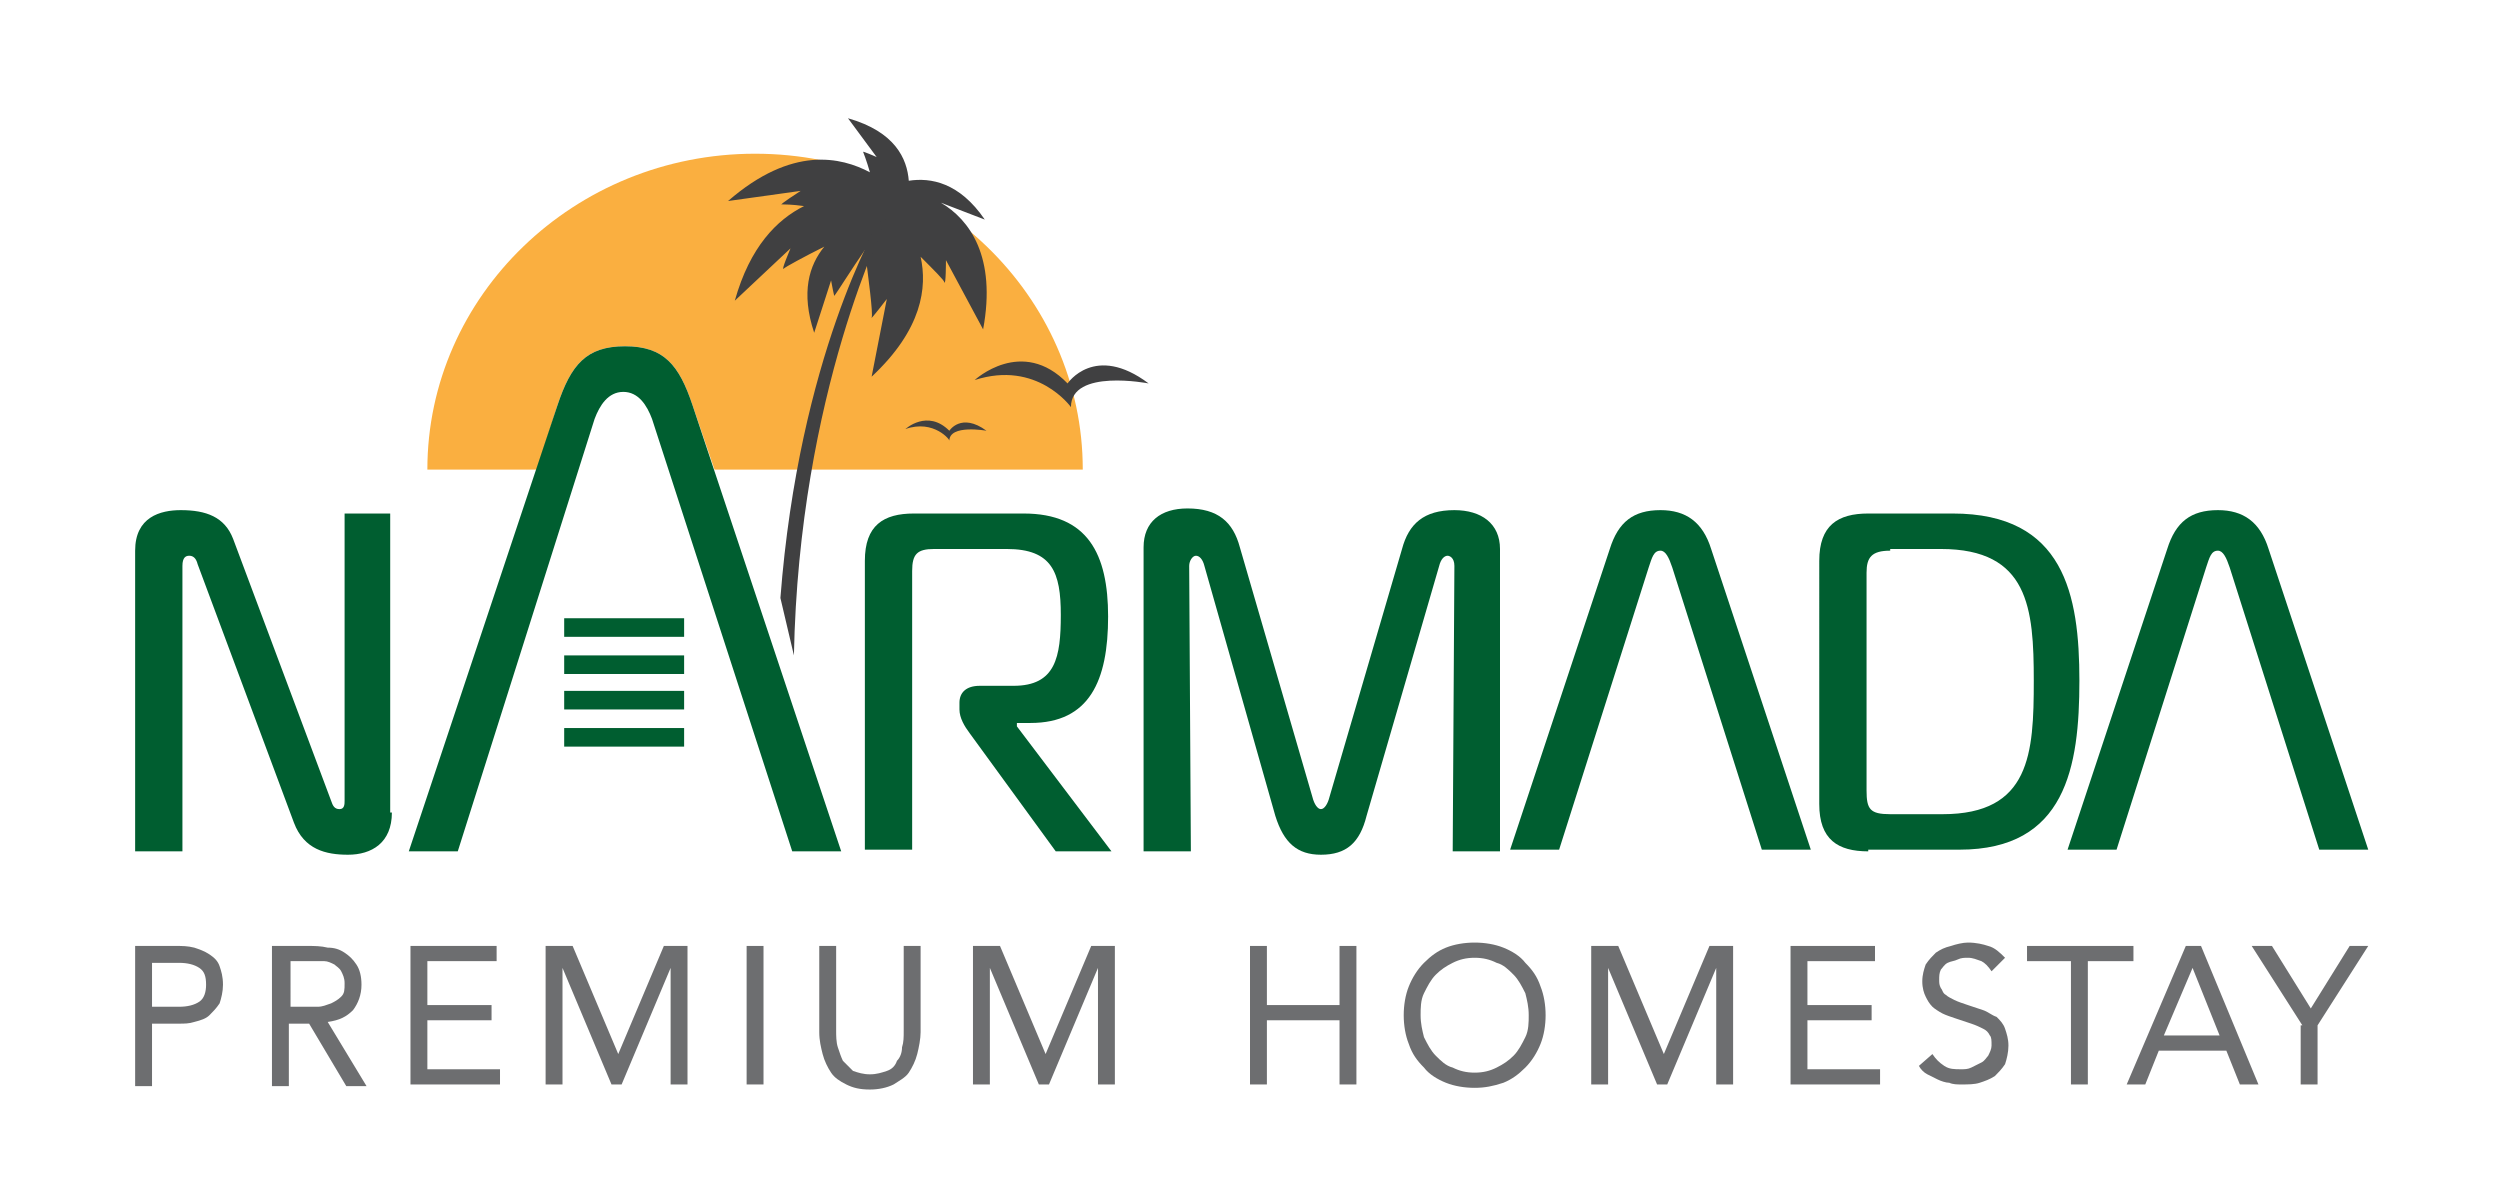 <?xml version="1.0" encoding="utf-8"?>
<!-- Generator: Adobe Illustrator 19.0.0, SVG Export Plug-In . SVG Version: 6.00 Build 0)  -->
<svg version="1.1" id="Layer_1" xmlns="http://www.w3.org/2000/svg" xmlns:xlink="http://www.w3.org/1999/xlink" x="0px" y="0px"
	 viewBox="0 0 148 71" style="enable-background:new 0 0 148 71;" xml:space="preserve">
<style type="text/css">
	.st0{fill:#6D6E70;}
	.st1{fill:#FAAF40;}
	.st2{fill:#404041;}
	.st3{fill:#005E30;}
</style>
<g id="XMLID_9_">
	<g id="XMLID_40_">
		<path id="XMLID_72_" class="st0" d="M8,56h2.4c0.4,0,0.7,0,1.1,0.1c0.3,0.1,0.6,0.2,0.9,0.4c0.3,0.2,0.5,0.4,0.6,0.7
			s0.2,0.6,0.2,1.1c0,0.4-0.1,0.8-0.2,1.1c-0.2,0.3-0.4,0.5-0.6,0.7s-0.5,0.3-0.9,0.4c-0.3,0.1-0.6,0.1-0.9,0.1H9v3.7H8V56z M9,59.6
			h1.6c0.5,0,0.9-0.1,1.2-0.3c0.3-0.2,0.4-0.6,0.4-1c0-0.5-0.1-0.8-0.4-1c-0.3-0.2-0.7-0.3-1.2-0.3H9V59.6z"/>
		<path id="XMLID_69_" class="st0" d="M16.1,56h2.1c0.4,0,0.8,0,1.2,0.1c0.4,0,0.7,0.1,1,0.3c0.3,0.2,0.5,0.4,0.7,0.7
			c0.2,0.3,0.3,0.7,0.3,1.2c0,0.6-0.2,1.1-0.5,1.5c-0.4,0.4-0.8,0.6-1.5,0.7l2.3,3.8h-1.2l-2.2-3.7h-1.2v3.7h-1V56z M17.1,59.6h0.9
			c0.3,0,0.5,0,0.8,0c0.3,0,0.5-0.1,0.8-0.2c0.2-0.1,0.4-0.2,0.6-0.4c0.2-0.2,0.2-0.4,0.2-0.8c0-0.3-0.1-0.5-0.2-0.7
			c-0.1-0.2-0.3-0.3-0.4-0.4c-0.2-0.1-0.4-0.2-0.6-0.2c-0.2,0-0.5,0-0.7,0h-1.3V59.6z"/>
		<path id="XMLID_67_" class="st0" d="M24.4,56h5v0.9h-4.1v2.6h3.8v0.9h-3.8v2.9h4.3v0.9h-5.3V56z"/>
		<path id="XMLID_65_" class="st0" d="M32.5,56h1.4l2.7,6.4h0l2.7-6.4h1.4v8.2h-1v-6.9h0l-2.9,6.9h-0.6l-2.9-6.9h0v6.9h-1V56z"/>
		<path id="XMLID_63_" class="st0" d="M44.2,56h1v8.2h-1V56z"/>
		<path id="XMLID_61_" class="st0" d="M54.5,61.1c0,0.4-0.1,0.9-0.2,1.3c-0.1,0.4-0.3,0.8-0.5,1.1c-0.2,0.3-0.6,0.5-0.9,0.7
			c-0.4,0.2-0.9,0.3-1.4,0.3c-0.6,0-1-0.1-1.4-0.3c-0.4-0.2-0.7-0.4-0.9-0.7c-0.2-0.3-0.4-0.7-0.5-1.1c-0.1-0.4-0.2-0.8-0.2-1.3V56
			h1V61c0,0.3,0,0.7,0.1,1c0.1,0.3,0.2,0.6,0.3,0.8c0.2,0.2,0.4,0.4,0.6,0.6c0.3,0.1,0.6,0.2,1,0.2c0.4,0,0.7-0.1,1-0.2
			s0.5-0.3,0.6-0.6c0.2-0.2,0.3-0.5,0.3-0.8c0.1-0.3,0.1-0.6,0.1-1V56h1V61.1z"/>
		<path id="XMLID_59_" class="st0" d="M57.8,56h1.4l2.7,6.4h0l2.7-6.4h1.4v8.2h-1v-6.9h0l-2.9,6.9h-0.6l-2.9-6.9h0v6.9h-1V56z"/>
		<path id="XMLID_57_" class="st0" d="M74,56h1v3.5h4.3V56h1v8.2h-1v-3.8h-4.3v3.8h-1V56z"/>
		<path id="XMLID_54_" class="st0" d="M87.3,64.4c-0.6,0-1.2-0.1-1.7-0.3c-0.5-0.2-1-0.5-1.3-0.9c-0.4-0.4-0.7-0.8-0.9-1.4
			c-0.2-0.5-0.3-1.1-0.3-1.7c0-0.6,0.1-1.2,0.3-1.7c0.2-0.5,0.5-1,0.9-1.4c0.4-0.4,0.8-0.7,1.3-0.9c0.5-0.2,1.1-0.3,1.7-0.3
			c0.6,0,1.2,0.1,1.7,0.3c0.5,0.2,1,0.5,1.3,0.9c0.4,0.4,0.7,0.8,0.9,1.4c0.2,0.5,0.3,1.1,0.3,1.7c0,0.6-0.1,1.2-0.3,1.7
			c-0.2,0.5-0.5,1-0.9,1.4c-0.4,0.4-0.8,0.7-1.3,0.9C88.4,64.3,87.9,64.4,87.3,64.4z M87.3,63.5c0.5,0,0.9-0.1,1.3-0.3
			c0.4-0.2,0.7-0.4,1-0.7c0.3-0.3,0.5-0.7,0.7-1.1c0.2-0.4,0.2-0.9,0.2-1.3c0-0.5-0.1-0.9-0.2-1.3c-0.2-0.4-0.4-0.8-0.7-1.1
			c-0.3-0.3-0.6-0.6-1-0.7c-0.4-0.2-0.8-0.3-1.3-0.3c-0.5,0-0.9,0.1-1.3,0.3c-0.4,0.2-0.7,0.4-1,0.7c-0.3,0.3-0.5,0.7-0.7,1.1
			c-0.2,0.4-0.2,0.9-0.2,1.3c0,0.5,0.1,0.9,0.2,1.3c0.2,0.4,0.4,0.8,0.7,1.1c0.3,0.3,0.6,0.6,1,0.7C86.4,63.4,86.8,63.5,87.3,63.5z"
			/>
		<path id="XMLID_52_" class="st0" d="M94.4,56h1.4l2.7,6.4h0l2.7-6.4h1.4v8.2h-1v-6.9h0l-2.9,6.9h-0.6l-2.9-6.9h0v6.9h-1V56z"/>
		<path id="XMLID_50_" class="st0" d="M106,56h5v0.9H107v2.6h3.8v0.9H107v2.9h4.3v0.9H106V56z"/>
		<path id="XMLID_48_" class="st0" d="M117.9,57.5c-0.2-0.3-0.4-0.5-0.6-0.6c-0.3-0.1-0.5-0.2-0.8-0.2c-0.2,0-0.4,0-0.6,0.1
			c-0.2,0.1-0.4,0.1-0.6,0.2c-0.2,0.1-0.3,0.3-0.4,0.4c-0.1,0.2-0.1,0.4-0.1,0.6c0,0.2,0,0.3,0.1,0.5c0.1,0.1,0.1,0.3,0.3,0.4
			c0.1,0.1,0.3,0.2,0.5,0.3c0.2,0.1,0.5,0.2,0.8,0.3c0.3,0.1,0.6,0.2,0.9,0.3c0.3,0.1,0.5,0.3,0.8,0.4c0.2,0.2,0.4,0.4,0.5,0.7
			c0.1,0.3,0.2,0.6,0.2,1c0,0.4-0.1,0.8-0.2,1.1c-0.2,0.3-0.4,0.5-0.6,0.7c-0.3,0.2-0.6,0.3-0.9,0.4c-0.3,0.1-0.7,0.1-1.1,0.1
			c-0.2,0-0.5,0-0.7-0.1c-0.2,0-0.5-0.1-0.7-0.2s-0.4-0.2-0.6-0.3c-0.2-0.1-0.4-0.3-0.5-0.5l0.8-0.7c0.2,0.3,0.4,0.5,0.7,0.7
			c0.3,0.2,0.6,0.2,1,0.2c0.2,0,0.4,0,0.6-0.1c0.2-0.1,0.4-0.2,0.6-0.3c0.2-0.1,0.3-0.3,0.4-0.4c0.1-0.2,0.2-0.4,0.2-0.6
			c0-0.3,0-0.5-0.1-0.6c-0.1-0.2-0.2-0.3-0.4-0.4c-0.2-0.1-0.4-0.2-0.7-0.3c-0.3-0.1-0.6-0.2-0.9-0.3c-0.3-0.1-0.6-0.2-0.8-0.3
			c-0.2-0.1-0.5-0.3-0.6-0.4c-0.2-0.2-0.3-0.4-0.4-0.6c-0.1-0.2-0.2-0.5-0.2-0.9c0-0.4,0.1-0.7,0.2-1c0.2-0.3,0.4-0.5,0.6-0.7
			c0.3-0.2,0.5-0.3,0.9-0.4c0.3-0.1,0.7-0.2,1-0.2c0.5,0,0.9,0.1,1.2,0.2c0.4,0.1,0.7,0.4,1,0.7L117.9,57.5z"/>
		<path id="XMLID_46_" class="st0" d="M126.3,56.9h-2.7v7.3h-1v-7.3H120V56h6.3V56.9z"/>
		<path id="XMLID_43_" class="st0" d="M129.4,56h0.9l3.4,8.2h-1.1l-0.8-2h-4l-0.8,2h-1.1L129.4,56z M129.8,57.3L129.8,57.3l-1.7,4
			h3.3L129.8,57.3z"/>
		<path id="XMLID_41_" class="st0" d="M136.3,60.7l-3-4.7h1.2l2.3,3.7l2.3-3.7h1.1l-3,4.7v3.5h-1V60.7z"/>
	</g>
	<g id="XMLID_10_">
		<g id="XMLID_38_">
			<path id="XMLID_39_" class="st1" d="M33,24c0.8-2.4,1.7-3.5,4-3.5c2.3,0,3.2,1.1,4,3.5l1.3,3.8h21.8c0-10.3-8.7-18.7-19.4-18.7
				s-19.4,8.4-19.4,18.7h6.5L33,24z"/>
		</g>
		<g id="XMLID_35_">
			<path id="XMLID_37_" class="st2" d="M47.6,12.2c-0.7-0.1-1.2-0.1-1.3-0.1c-0.3,0.1,1.1-0.8,1.1-0.8l-4.3,0.6
				c3.8-3.3,6.7-2.6,8.4-1.7C51.3,9.5,51.1,9,51.1,9c-0.1-0.1,0.8,0.3,0.8,0.3L50.2,7c2.8,0.8,3.5,2.4,3.6,3.7
				c1.3-0.2,3,0.1,4.5,2.3l-2.6-1c1.7,1,3.3,3.2,2.5,7.5L56,15.4c0,0,0,1.6-0.1,1.3c0-0.1-0.6-0.7-1.4-1.5c0.4,1.8,0.1,4.3-2.9,7.1
				l0.9-4.6c0,0-1,1.3-0.9,1.1c0.1-0.2-0.2-2.4-0.4-4c-0.7,1-1.7,2.6-1.8,2.7c0,0.2-0.2-0.9-0.2-0.9l-1,3.1c-0.8-2.4-0.3-4,0.6-5.1
				c-1.2,0.6-2.3,1.2-2.4,1.3c-0.2,0.2,0.4-1.2,0.4-1.2l-3.3,3.1C44.4,14.6,46,13,47.6,12.2z"/>
			<path id="XMLID_36_" class="st2" d="M46.2,35.4c1.1-14.3,5.8-22.2,5.8-22.2l0.5-0.2c0,0-5.2,10.2-5.5,25.8L46.2,35.4z"/>
		</g>
		<g id="XMLID_14_">
			<path id="XMLID_33_" class="st3" d="M23.2,48.1c0,1.8-1.2,2.5-2.6,2.5c-1.3,0-2.6-0.3-3.2-1.9l-5.7-15.3
				c-0.1-0.4-0.3-0.5-0.5-0.5c-0.2,0-0.4,0.1-0.4,0.6v16.9H8V32.6c0-2,1.5-2.4,2.7-2.4c1.5,0,2.6,0.4,3.1,1.7l5.8,15.5
				c0.1,0.3,0.2,0.5,0.5,0.5c0.3,0,0.3-0.3,0.3-0.5v-17h2.7V48.1z"/>
			<path id="XMLID_31_" class="st3" d="M38.6,24.8c-0.3-0.8-0.8-1.6-1.7-1.6c-0.9,0-1.4,0.8-1.7,1.6l-8.1,25.6h-2.9L33,24
				c0.8-2.4,1.7-3.5,4-3.5c2.3,0,3.2,1.1,4,3.5l8.8,26.4h-2.9L38.6,24.8z"/>
			<path id="XMLID_29_" class="st3" d="M132,33.6c-0.2-0.6-0.4-1-0.7-1c-0.4,0-0.5,0.4-0.7,1l-5.3,16.7h-2.9l5.9-17.8
				c0.5-1.6,1.4-2.3,3-2.3c1.5,0,2.5,0.7,3,2.3l5.9,17.8h-2.9L132,33.6z"/>
			<path id="XMLID_27_" class="st3" d="M99,33.6c-0.2-0.6-0.4-1-0.7-1c-0.4,0-0.5,0.4-0.7,1l-5.3,16.7h-2.9l5.9-17.8
				c0.5-1.6,1.4-2.3,3-2.3c1.5,0,2.5,0.7,3,2.3l5.9,17.8h-2.9L99,33.6z"/>
			<path id="XMLID_25_" class="st3" d="M51.2,50.4V33.2c0-2.1,1.1-2.8,2.9-2.8h6.5c3.8,0,5,2.4,5,6.1c0,3.8-1.1,6.3-4.6,6.3h-0.8V43
				l5.6,7.4h-3.3l-5.1-7c-0.3-0.4-0.6-0.9-0.6-1.4v-0.4c0-0.6,0.4-1,1.2-1h2c2.5,0,2.8-1.7,2.8-4.2c0-2.5-0.5-3.9-3.2-3.9h-4.3
				c-1,0-1.3,0.3-1.3,1.3v16.5H51.2z"/>
			<path id="XMLID_23_" class="st3" d="M80.9,48.3c-0.4,1.6-1.2,2.3-2.7,2.3c-1.4,0-2.2-0.7-2.7-2.3l-4.2-14.8
				c-0.1-0.4-0.3-0.6-0.5-0.6c-0.2,0-0.4,0.3-0.4,0.6l0.1,16.9h-2.8V32.4c0-1.5,1-2.3,2.6-2.3c1.8,0,2.7,0.8,3.1,2.3l4.3,14.8
				c0.1,0.4,0.3,0.7,0.5,0.7c0.2,0,0.4-0.3,0.5-0.7L83,32.5c0.4-1.5,1.3-2.3,3.1-2.3c1.6,0,2.7,0.8,2.7,2.3v17.9H86l0.1-16.9
				c0-0.5-0.3-0.6-0.4-0.6c-0.2,0-0.4,0.2-0.5,0.6L80.9,48.3z"/>
			<path id="XMLID_20_" class="st3" d="M110.6,50.4c-1.8,0-2.9-0.7-2.9-2.8V33.2c0-2.1,1.1-2.8,2.9-2.8h5c6.6,0,7.5,4.8,7.5,9.9
				c0,5.1-0.8,10-7.1,10H110.6z M111.9,32.6c-1.1,0-1.4,0.4-1.4,1.3v12.9c0,1.1,0.2,1.4,1.4,1.4h3.1c5.2,0,5.4-3.6,5.4-7.9
				c0-4.3-0.3-7.8-5.5-7.8H111.9z"/>
			<g id="XMLID_15_">
				<rect id="XMLID_19_" x="33.4" y="36.6" class="st3" width="7.1" height="1.1"/>
				<rect id="XMLID_18_" x="33.4" y="38.8" class="st3" width="7.1" height="1.1"/>
				<rect id="XMLID_17_" x="33.4" y="40.9" class="st3" width="7.1" height="1.1"/>
				<rect id="XMLID_16_" x="33.4" y="43.1" class="st3" width="7.1" height="1.1"/>
			</g>
		</g>
		<path id="XMLID_13_" class="st2" d="M57.7,22.5c0,0,2.8-2.6,5.5,0.2c0,0,1.6-2.4,4.8,0c0,0-4.6-0.9-4.6,1.4
			C63.4,24.1,61.4,21.3,57.7,22.5z"/>
		<path id="XMLID_11_" class="st2" d="M53.6,25.4c0,0,1.3-1.2,2.6,0.1c0,0,0.7-1.1,2.2,0c0,0-2.2-0.4-2.2,0.6
			C56.3,26.1,55.3,24.8,53.6,25.4z"/>
	</g>
</g>
</svg>
